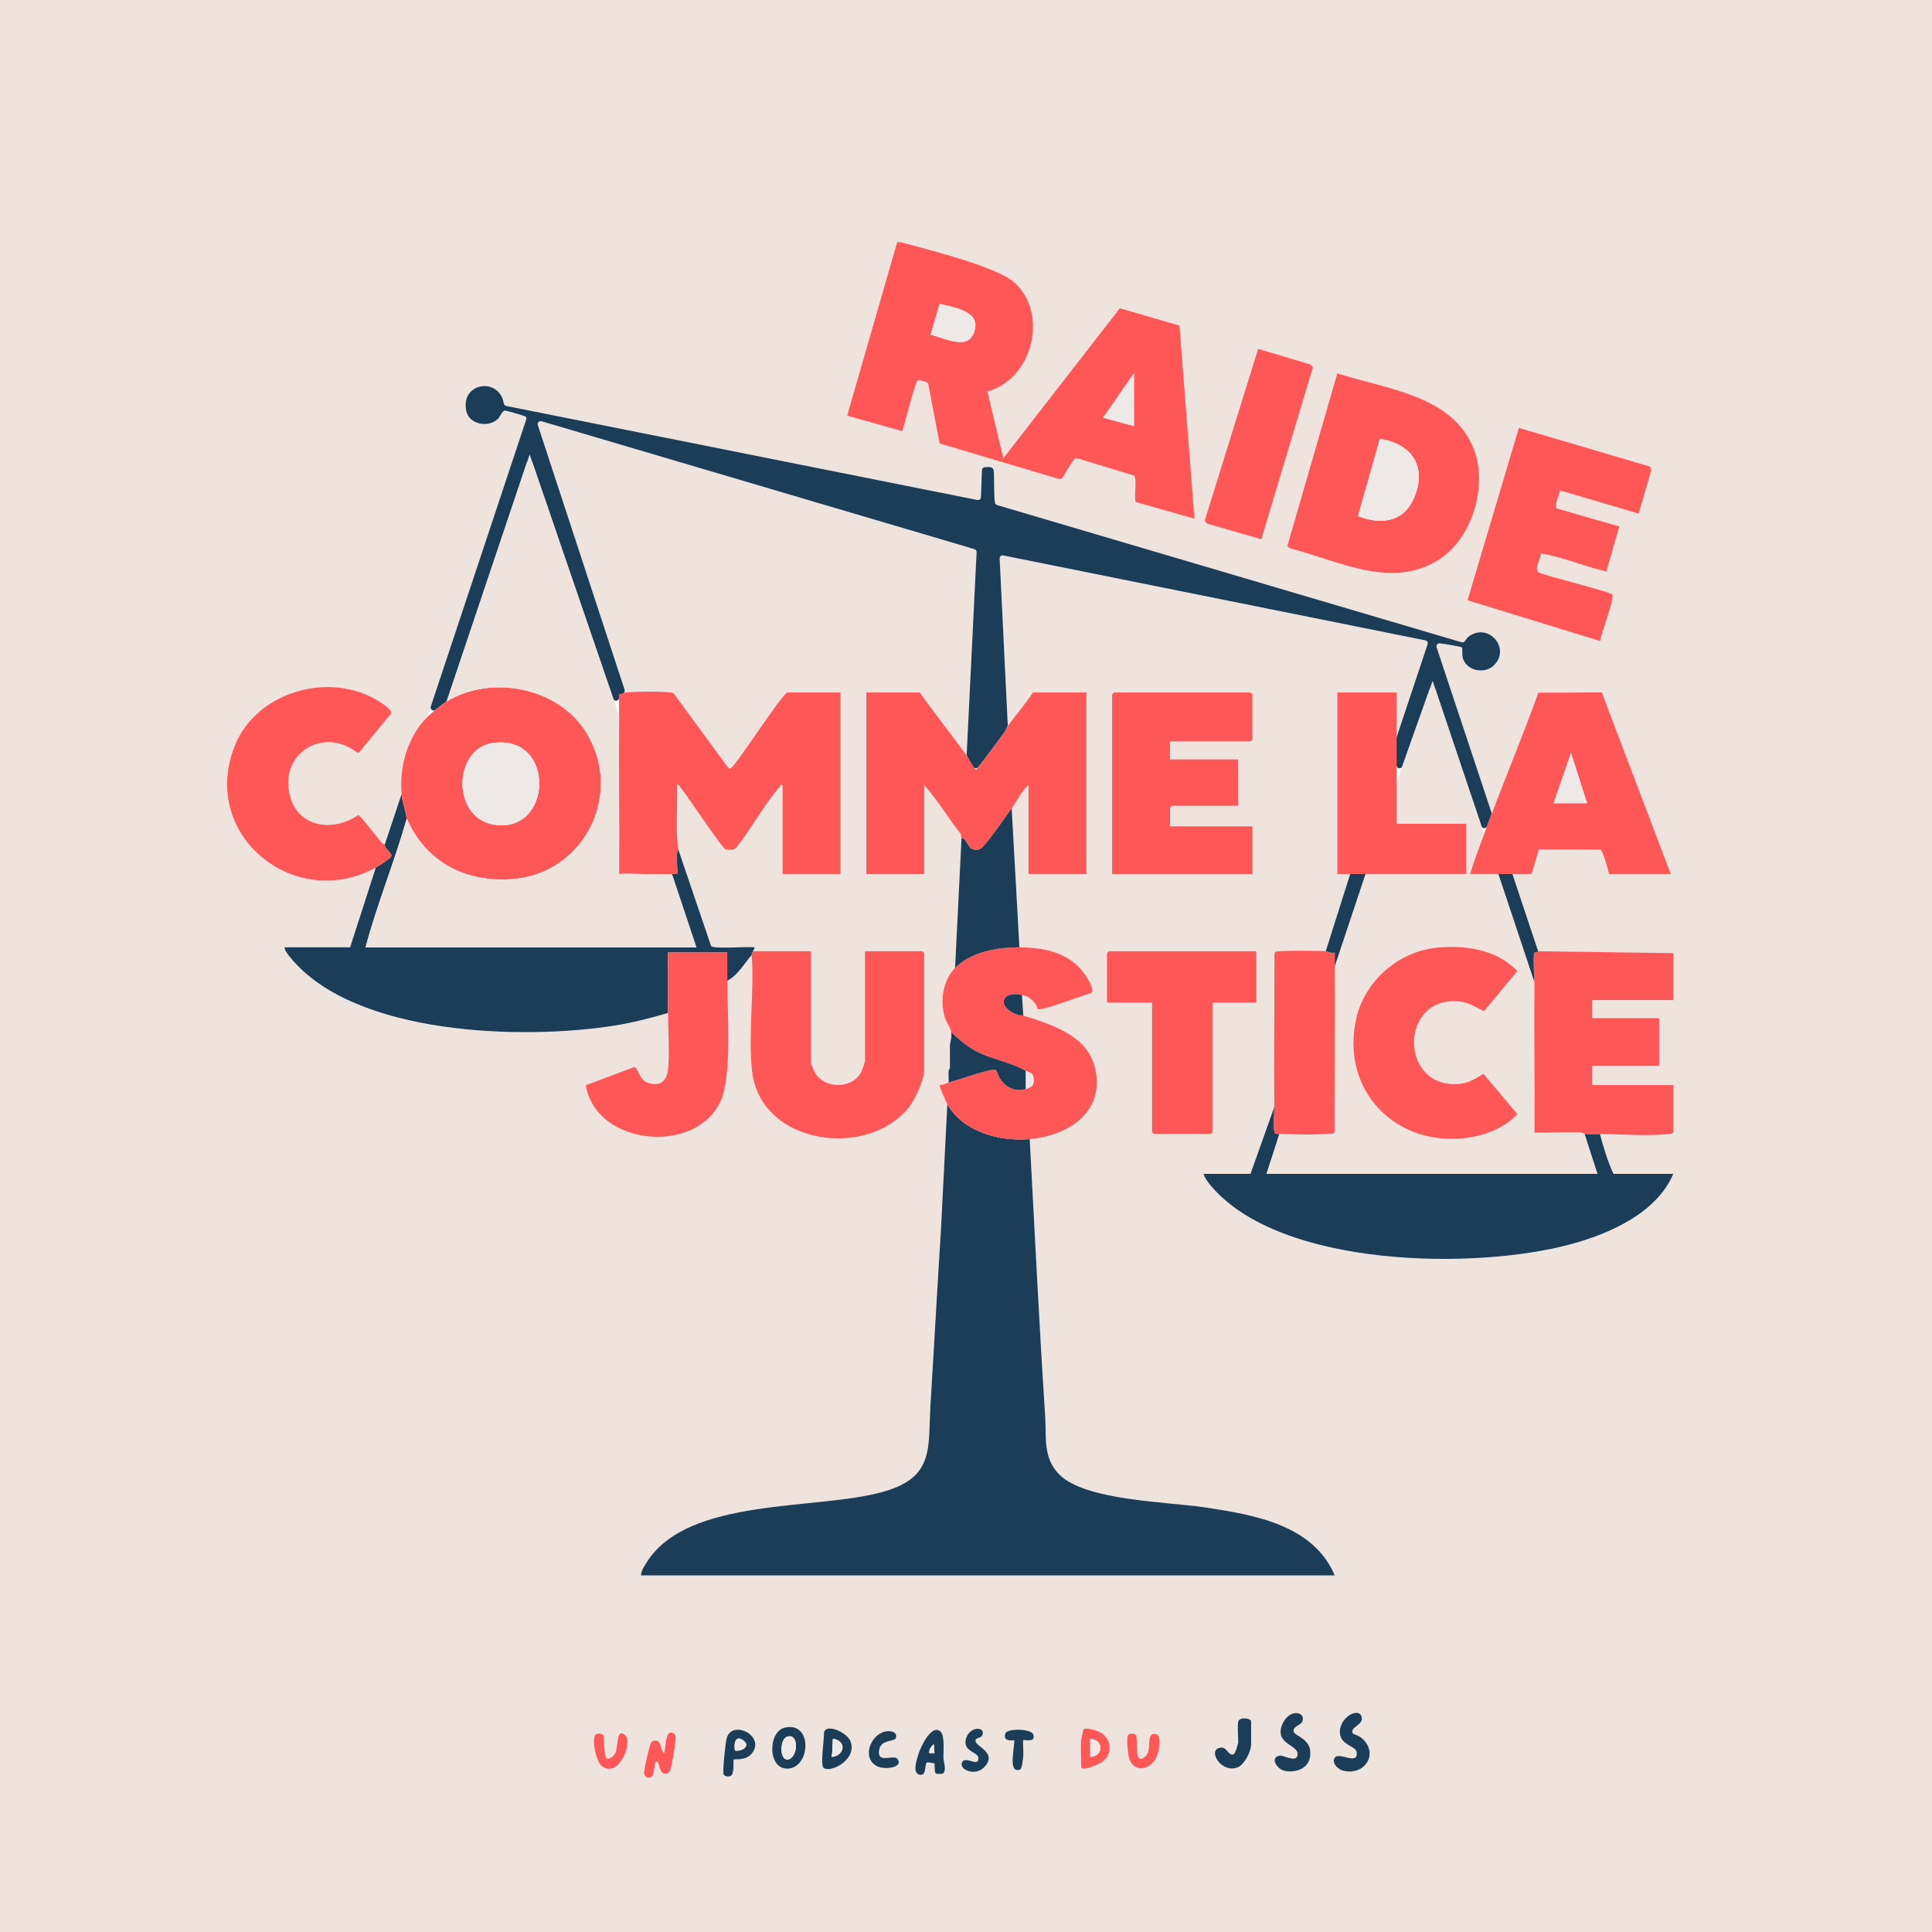 <?xml version="1.0" encoding="UTF-8"?>
<svg id="Calque_2" data-name="Calque 2" xmlns="http://www.w3.org/2000/svg" viewBox="0 0 864.26 864.26">
  <defs>
    <style>
      .cls-1 {
        fill: #ff5757;
      }

      .cls-2 {
        fill: #1c3d58;
      }

      .cls-3 {
        fill: #eee8e7;
      }

      .cls-4 {
        fill: #efe3dd;
      }
    </style>
  </defs>
  <g id="Calque_1-2" data-name="Calque 1">
    <g>
      <path class="cls-4" d="M864.26,0v864.26H0V0h864.26ZM441.7,175.11c20.26-5.55,27.77-35.06,11.75-49.02-7.48-6.52-36.66-14.09-47.52-16.97-1.5-.4-3-.97-4.58-.85l-22.4,77.64,24.66,6.96c1.08-2.9,5.74-21.95,6.91-22.78.48-.34,4.45.87,4.64,1.32l5.16,26.96,53.32,15.86c.46.02.86.1,1.28-.15.53-.31,4.39-7.46,5.59-8.53.52-.46.81-.74,1.56-.49l25.21,7.68c1.56,1.3-.3,11.03.91,11.88l26.14,7.42-6.71-86.42-26.67-7.75-52.12,67.09-7.13-29.86ZM564.24,241.23l23.06-76.88-.98-1.28-23.52-7.02-23.88,76.86,1.01,1.32,24.32,7ZM598.25,166.98l-22.4,77.36,1.34.99c21.74,5.51,45.69,18.81,66.97,4.69,14.5-9.62,21.41-32.73,15.23-48.89-9.37-24.52-39.43-26.99-61.13-34.16ZM191.16,320.72c-8.89,8.81-12.6,22.25-11.52,34.55l-7.49,22.46c-1.21-.03-2.41-1.96-3.18-2.87-1.22-1.45-7.88-10.13-8.71-10.28-10.62,7.44-26.18,6.03-30.32-7.69-5.84-19.35,14.38-32.33,29.93-20.11l.76-.17,14.33-17.43c.45-1.7-4.04-4.52-5.39-5.37-21.89-13.85-55.01-4.5-64.66,20.02-15.73,39.96,27.07,74.24,63.2,54.28l-11.52,35.7h-29.37c.2,1.7,1.8,3.56,2.9,4.88,28.74,34.64,103.75,36.64,144.7,30.15,8.14-1.29,16.11-3.35,23.99-5.66-.04,7.8.75,17.53,0,25.04-.55,5.44-3.46,8.02-9.05,6.19-4.01-1.32-4.28-6.97-6.17-7.03l-21.58,8.1c4.47,27.34,49.8,31.48,60.51,6.67,4.89-11.34,2.84-39.84,2.78-53.36,4.85-2.49,7.44-7.59,10.94-11.52,1.21,16.61-1.69,35.61.16,51.95,3.73,33.03,51.78,39.61,70.33,15.95,2.63-3.36,6.67-12.21,6.67-16.36v-52.4c0-.48-.39-.86-.86-.86h-25.62v49.23c0,.23-1.2,3.79-1.44,4.32-3.81,8.38-17.41,8.4-21.34.03-.3-.64-1.41-3.39-1.41-3.77v-49.81h-25.91c.17-.53.84-.87.57-1.72-3.07-.49-17.89.88-19.3-.56l-14.67-43.2c-1.29-9.44-.24-19.23-.57-28.79,1.34-.36.96.32,1.32.73,3.1,3.6,18.67,27.41,20.38,27.95,1.28.4,3.82.41,4.81-.73,6.68-8.39,12.47-19.2,19.39-27.22.35-.41-.03-1.08,1.32-.73v39.73h25.91v-81.19h-23.9c-4.15,3.22-23.29,33.45-25.34,33.97-.75.19-1-.48-1.42-.87l-23.86-32.56c-.5-.47-1.11-.48-1.74-.56-4.03-.53-15.77-.44-19.89.03l-40.03-122.07,197.14,58.24-4.53,92.05c-6.89-9.46-14.22-18.67-21.02-28.21h-23.9v81.19h25.91v-39.73c6.11,6.76,10.75,14.77,16.39,21.93l.31,1.68-2.88,58.15c-5.52,5.64-6.79,14.78-4.58,22.14.69,2.28,2.54,4.49,2.85,6.65.33,2.33-.58,4.55-.58,6.05v9.79c0,.19-.54.97-.6,1.7-.14,1.62.12,3.29.02,4.92-1.29.36-2.54,1.27-4.03,1.16-.32.34,2.97,7.8,3.46,8.63l-2.88,56.71c-1.67,25.69-3.02,51.44-4.62,77.14-1.23,19.71,2.05,32.83-21.04,39.42-29.78,8.5-87.52,2.18-105.97,31.64-1.09,1.74-2.49,3.76-2.52,5.83h310.35c-9.62-22.69-36.1-27.14-57.95-30.43-16.77-2.52-53.69-3-65.29-14.74-7.37-7.46-5.66-16.49-6.29-25.96-2.71-41.17-4.67-82.66-6.93-124.06,17.56-1.46,34.17-12.55,29.1-32.27-3.7-14.4-19.59-19.06-31.98-23l-.58-9.21c3.1.74,4,1.6,6.03,4.06.5.61.77,2.07.96,2.19,1.9,1.24,20.24-6.32,23.71-6.93,2.5-1.45-2.28-8.28-3.65-9.96-7.02-8.62-17.65-10.63-28.2-10.67l-3.45-62.19c2.45-3.39,4.26-7.61,7.49-10.36v39.73h25.91v-81.19h-23.9c-3.43,5.21-7.56,9.96-11.23,14.97l-3.74-76.6,192.01,38.62-14.38,43.16c-.03-6.71.02-13.44,0-20.15h-26.49v81.19c1.91.02,3.85-.03,5.76,0l-10.94,34.55c-2.48-.25-21.57-.39-22.49.25-.24.17-.39.41-.46.69.04,22.9-.33,45.83-.08,68.73l-10.65,29.94h-21.02c.57,1.94,2.15,3.96,3.44,5.48,31.07,36.59,118.06,37.59,160.78,26.02,17.43-4.72,38.49-13.97,45.94-31.5h-26.77c-2.58-5.61-4.45-11.82-6.05-17.85,8.97.13,22.35,1.02,30.83.03.58-.07,1.99-.26,1.99-.89v-21.02h-36.27v-8.64h29.94v-21.3h-29.94v-8.06h36.27v-21.02l-60.46-.86-11.52-34.55c2.85-.04,5.73.09,8.58-.06l3.27-10.91,27.52.11c1.14.39,3.48,9.05,3.82,10.86h27.64l-30.87-81.22-28.36.12c-6.51,18.17-13.96,36.01-20.81,54.04l-25.34-76.28c1.46-.05,11.65,1.59,12.04,2.06.22.26,0,3.09.19,4.13,1.12,6.1,9.82,8.29,14.28,3.61,7.34-7.69-2.88-19.1-11.51-12.66-1.62,1.21-1.47,3.24-3.61,2.43l-207.97-61.42c-1.04-.73-.54-13.29-.92-15.32-.35-1.91-2.36-1.52-4.08-1.43-.63.03-1.12.54-1.15,1.17l-.53,13.79-213.25-42.58c-1.23-13.01-19.65-10.76-16.93,2.43,1.24,6.04,9.86,7.73,14.21,3.53,1.02-.99,1.84-3.64,3.19-3.68.44-.01,7.98,2.13,8.55,2.42.62.31,1.06.46.98,1.28l-44.33,133.34ZM732.98,229.74l5.67-19.44-.48-1.58-58.76-17.33-22.97,77.13,59.25,18.22c.47-3.04,6.66-19.23,5.52-20.77-1.01-1.38-28.96-8.12-32.77-9.84-2.58-1.55.86-6.12.81-8.5,9.94,1.49,19.43,5.83,29.3,8l5.78-20.14-28.16-8.12c-.53-2.84,1.08-5.34,1.7-7.98l35.08,10.34ZM523.39,331.66h35.99c.06,0,.86-.8.86-.86v-20.15c0-.06-.8-.86-.86-.86h-61.03c-.06,0-.86.8-.86.86v80.32h62.76v-21.3h-36.85v-8.35c0-.06.8-.86.86-.86h29.65v-20.73h-30.52v-8.06ZM561.97,425.51h-65.93c-.06,0-.86.8-.86.86v22.17h20.15v57.87c0,.06.8.86.86.86h25.33c.06,0,.86-.8.86-.86v-57.87h19.58v-23.03ZM578.53,766.51c-3.3.88-5.94,5.47-5.64,8.79.49,5.47,8.88,5.99,7.45,10.29-.92,2.75-6.23-.43-7.67-.24-4.9.66-1.46,6.29,2.3,6.9,4.95.8,10.44-1.09,11.15-6.64,1-7.83-6.84-8.9-7.38-10.99s3.08-2.98,3.7-4.2c1.46-2.91-1.12-4.64-3.89-3.9ZM605.23,775.52c-1.82-2.9,5-3.76,3.86-7.59-1.36-4.57-10.7.66-9.65,7.9.72,5,7.16,5.19,7.46,8.12.61,6.03-7.86-.56-9.84,2.39-1.59,2.38,1.68,5.33,3.9,5.82,10.25,2.29,16.16-8.65,7.61-15.1-.82-.61-3.25-1.39-3.35-1.54ZM553.91,770.12c-.43,1.53,0,7.1,0,9.21,0,.72-1.29,5.15-2.08,5.42-2.8.95-2.9-4.63-7.13-2.54-3.8,1.88,2.03,11.16,8.97,8.39,3.01-1.2,6-7.14,6-10.12v-10.36c0-1.55-5.12-2.28-5.76,0ZM351.06,772.83c-7.63,1.75-7.83,19.01,1.6,18.34,10.01-.72,10.9-21.2-1.6-18.34ZM370.07,773.38c-.66.19-1.26.8-1.45,1.46.17,2.67-1.79,14.89-.15,16.04,3.3,2.33,15.23-3.92,11.98-11.98-1.25-3.1-7.18-6.43-10.37-5.53ZM439.21,776.63c2.47-4.25-5.5-4.9-7.1,1.25-1.5,5.75,5.24,5.72,5.52,8.38.48,4.54-5.19-.57-6.99,1.67-2.57,3.18,5.46,7.34,9.88,2.37,5.37-6.04-3.03-8.62-3.99-11.06-.77-1.97,2.17-1.74,2.68-2.61ZM483.66,778.18c-.36,3.66,0,8.3,0,12.09,0,2.62,8.23-1.23,9.42-2.1,4.82-3.55,4.2-10.45-.95-13.28-1.37-.75-6.07-2.28-7.36-1.36-.25.18-1.05,4-1.11,4.64ZM328.2,787.1c.33-.32,5.56.78,8.32-2.91,5.89-7.88-9.36-15.28-11.51-6.33-.51,2.13-1.81,14.28-1.32,15.79.42,1.29,2.92,1.37,3.67.38,1.14-1.5.6-6.68.85-6.92ZM420.75,774.6c-3.98-3.65-8.89,6.86-9.8,9.76-.82,2.61-3.13,9.06.59,9.58,3.34.47,1.72-5.23,3.36-5.61.15-.04,2.98.43,3.09.54.19.2-.12,4,.69,4.49.47.28,3.03.31,3.44-.25,1.28-1.78-.04-4.89-.09-6.84-.07-2.79.72-9.84-1.28-11.67ZM457.75,778.47c.44-.44,5.64,1.3,4.52-2.48-.83-2.81-11.74-2.86-12.51-.61-1.06,3.09,1.55,3.43,3.97,3.09.24,3.11-3.04,15.04,2.51,13.18,1.02-.34,1.44-5.15,1.54-6.53.08-1.16-.26-6.41-.03-6.65ZM395.99,774.57c-6.62,1.4-10.64,11.94-3.7,15.53,3.5,1.81,12.19.56,9.09-3.33-1.66-2.08-9.57,2.69-8-4.43.91-4.1,6.8-3.26,7.33-4.8.98-2.88-2.48-3.45-4.73-2.97ZM294.22,788.26c.52.49.91,4.18,2.3,4.91,1.17.62,2.54.28,3.16-.9.73-1.41,2.9-14.33,2.49-15.69-.36-1.18-1.57-1.93-2.77-1.3-1.71.9-1.66,6.97-2.3,8.95-1.41-.82-1.37-3.98-2.45-5.03-.85-.83-2.64-.75-3.35.25-.77,1.09-3.46,12.86-3.16,14.02.39,1.51,1.83,2.28,3.22,1.43,1.2-.73,1.27-4.37,1.69-5.8.19-.66.2-1.74,1.16-.83ZM271.24,786.48c-1.14-.76-.83-9.46-1.45-10.35-.58-.83-2.95-.83-3.53,0-1.54,2.21.32,11.82,2.9,13.86,7.62,6.01,14.21-10.84,10.43-13.88-4.06-3.26-3.03,5.41-4.25,7.95-.61,1.27-2.71,3.36-4.1,2.42ZM509.63,786.47c-1.75-1.22-.68-9.23-1.46-10.34-.58-.83-2.95-.83-3.53,0-.89,1.27-.14,9.19.61,10.97,2.64,6.23,9.28,4.38,11.92-.75,1.13-2.2,3.35-11.04-.99-10.74-2.99.21-1.57,5.59-2.64,8.26-.54,1.36-2.38,3.67-3.92,2.59Z"/>
      <path class="cls-2" d="M460.63,509.57c2.26,41.4,4.23,82.89,6.93,124.06.62,9.47-1.09,18.5,6.29,25.96,11.6,11.74,48.53,12.22,65.29,14.74,21.85,3.29,48.33,7.74,57.95,30.43h-310.35c.03-2.08,1.43-4.1,2.52-5.83,18.45-29.46,76.19-23.14,105.97-31.64,23.09-6.59,19.81-19.71,21.04-39.42,1.61-25.7,2.96-51.45,4.62-77.14l2.88-56.71c7.28,12.36,23.2,16.68,36.85,15.55Z"/>
      <path class="cls-2" d="M194.81,317.54c-1.03.84-2.53-.18-2.11-1.45l42.79-128.71c.08-.82-.36-.97-.98-1.28-.58-.28-8.11-2.43-8.55-2.42-1.34.04-2.17,2.69-3.19,3.68-4.34,4.2-12.96,2.51-14.21-3.53-2.66-12.88,14.86-15.33,16.82-3.3.09.54.51.96,1.05,1.06l210.79,42.08c.8.16,1.56-.44,1.59-1.25l.46-12.13c.03-.68.56-1.24,1.25-1.28,1.7-.1,3.64-.44,3.99,1.43.32,1.76-.01,11.46.58,14.47.1.49.45.89.93,1.03l207.37,61.24c2.14.81,2-1.23,3.61-2.43,8.63-6.44,18.84,4.97,11.51,12.66-4.46,4.68-13.16,2.48-14.28-3.61-.19-1.04.03-3.87-.19-4.13-.31-.37-6.53-1.44-9.97-1.87-.97-.12-1.74.81-1.43,1.74l24.55,73.91c.1.29.09.6-.02.89-.66,1.75-1.32,3.51-1.97,5.27-.44,1.17-2.11,1.14-2.51-.04l-20.62-61.31c-.4-1.2-2.09-1.21-2.52-.02l-12.25,34.57c-.5,1.41-2.59,1.05-2.59-.45,0-4.07.02-8.14,0-12.21,0-.14.02-.29.07-.42l13.84-41.53c.25-.76-.22-1.57-1-1.73l-188.85-37.99c-.85-.17-1.63.5-1.59,1.37l3.63,74.48c.01.27-.07.53-.21.77-.42.74-.71,1.71-1.27,2.48-3.83,5.24-7.71,10.47-11.71,15.58-.55.7-1.62.69-2.13-.03-1.03-1.45-2.28-3.82-2.88-4.8-.14-.23-.21-.49-.19-.76l4.45-90.57c.03-.61-.36-1.17-.95-1.34l-193.7-57.22c-1.03-.3-1.98.67-1.64,1.69l38.85,118.47c.22.66-.11,1.39-.76,1.65-.19.08-.4.15-.61.19-.64.14-1.13.66-1.13,1.31,0,.13,0,.27,0,.4,0,1.5-2.1,1.85-2.59.43l-36.16-105.6c-.41-1.2-2.12-1.2-2.52,0l-35.74,106.38c-.09.28-.27.52-.52.68-1.15.76-2.95,2.13-4.62,3.5Z"/>
      <path class="cls-1" d="M441.7,175.11l7.13,29.86,52.12-67.09,26.67,7.75,6.71,86.42-26.14-7.42c-1.21-.85.65-10.57-.91-11.88l-25.21-7.68c-.75-.25-1.04.03-1.56.49-1.2,1.06-5.06,8.21-5.59,8.53-.42.25-.83.16-1.28.15l-53.32-15.86-5.16-26.96c-.19-.45-4.16-1.66-4.64-1.32-1.17.83-5.83,19.87-6.91,22.78l-24.66-6.96,22.4-77.64c1.58-.12,3.09.45,4.58.85,10.86,2.88,40.04,10.44,47.52,16.97,16.02,13.96,8.51,43.48-11.75,49.02ZM416.29,149.7c6.74,1.58,17.88,8.01,19.92-2.85,1.51-8.02-10.35-9.45-15.87-10.94l-4.06,13.8ZM507.27,190.59v-23.61l-13.82,19.86,13.82,3.75Z"/>
      <path class="cls-2" d="M572.34,507.27l-5.76,17.85h147.98l-5.76-17.85c2.3.05,4.61-.03,6.91,0,1.6,6.03,3.47,12.24,6.05,17.85h26.77c-7.45,17.54-28.51,26.79-45.94,31.5-42.72,11.57-129.71,10.57-160.78-26.02-1.29-1.52-2.87-3.55-3.44-5.48h21.02l10.65-29.94c.03,2.51-.5,9.38.08,11.15.38,1.15,1.33.85,2.22.94Z"/>
      <path class="cls-2" d="M181.95,366.2c-5.48,19.38-13.26,38.18-18.43,57.58h147.98l-10.94-32.82c.76-.05,1.54.04,2.31,0,.57-.59-.86-9.45.57-10.94l14.67,43.2c1.41,1.44,16.23.07,19.3.56.27.85-.4,1.2-.57,1.72-.18.56-.59,1.08-.58,1.73-3.5,3.93-6.09,9.02-10.94,11.52-.02-4.21.01-8.45,0-12.67h-26.49c-.03,9.01.04,18.05,0,27.06-7.89,2.31-15.85,4.37-23.99,5.66-40.95,6.49-115.95,4.49-144.7-30.15-1.1-1.32-2.69-3.18-2.9-4.88h29.37l11.52-35.7c1.19-.65,6.62-4.13,6.88-4.97.5-1.66-3.09-3.25-2.85-5.4l7.49-22.46c.32,3.6,1.84,7.34,2.3,10.94Z"/>
      <path class="cls-1" d="M279.83,309.78c4.13-.46,15.87-.56,19.89-.03.63.08,1.24.09,1.74.56l23.86,32.56c.42.39.67,1.06,1.42.87,2.06-.52,21.19-30.75,25.34-33.97h23.9v81.19h-25.91v-39.73c-1.35-.35-.97.32-1.32.73-6.92,8.02-12.71,18.82-19.39,27.22-.99,1.14-3.53,1.13-4.81.73-1.71-.53-17.28-24.34-20.38-27.95-.35-.41.02-1.09-1.32-.73.34,9.55-.72,19.35.57,28.79-1.44,1.49,0,10.36-.57,10.94-.76.04-1.54-.05-2.31,0-7.71.47-15.85-.35-23.61,0,.13-23.6-.17-47.23,0-70.83.02-3.25-.02-6.53,0-9.78,1.1.47,2.36-.52,2.88-.58Z"/>
      <path class="cls-1" d="M432.42,337.99c.62.85,3.36,6.32,4.32,6.32,4.32-5.48,8.5-11.1,12.62-16.74.65-.89.93-2.06,1.49-2.83,3.67-5.01,7.8-9.76,11.23-14.97h23.9v81.19h-25.91v-39.73c-3.22,2.75-5.03,6.98-7.49,10.36-3.73,5.14-7.76,11.17-11.85,16.07-1.62,1.95-3.18,3.34-5.99,2.06-1.73-.79-2.44-4.61-4.61-4.88l-.31-1.68c-5.64-7.16-10.28-15.16-16.39-21.93v39.73h-25.91v-81.19h23.9c6.8,9.54,14.13,18.75,21.02,28.21Z"/>
      <path class="cls-1" d="M181.95,366.2c-.47-3.6-1.99-7.34-2.3-10.94-1.08-12.3,2.63-25.74,11.52-34.55,1.71-1.7,6.64-5.69,8.64-6.91,20.05-12.21,49.96-6.35,62.43,13.86,16.97,27.52-.83,63.32-33.32,65.62-20.93,1.48-38.5-7.72-46.95-27.09ZM220.39,332.38c-17.65,2.56-18.42,33.02.11,36.44,26.86,4.95,28.48-40.59-.11-36.44Z"/>
      <path class="cls-1" d="M598.25,166.98c21.71,7.17,51.76,9.63,61.13,34.16,6.18,16.16-.73,39.27-15.23,48.89-21.28,14.11-45.23.82-66.97-4.69l-1.34-.99,22.4-77.36ZM607.47,230.87c9.95,3.89,20.01,2.98,24.86-7.64,6.37-13.98-.51-24.78-15.08-26.89l-9.78,34.53Z"/>
      <path class="cls-1" d="M336.84,425.51h25.91v49.81c0,.39,1.11,3.13,1.41,3.77,3.93,8.37,17.52,8.35,21.34-.03.24-.53,1.44-4.09,1.44-4.32v-49.23h25.62c.06,0,.86.8.86.86v52.4c0,4.15-4.04,13-6.67,16.36-18.55,23.66-66.6,17.09-70.33-15.95-1.84-16.34,1.05-35.34-.16-51.95-.02-.65.39-1.17.58-1.73Z"/>
      <path class="cls-1" d="M688.07,425.51l60.46.86v21.02h-36.27v8.06h29.94v21.3h-29.94v8.64h36.27v21.02c0,.63-1.41.82-1.99.89-8.48,1-21.86.1-30.83-.03-2.3-.03-4.61.05-6.91,0-.1,0-.91-.59-1.95-.62-6.83-.15-13.69.2-20.51.05.14-22.44-.18-44.93,0-67.37.02-2.89-.59-10.8-.03-12.88.15-.55,1.43-.42,1.76-.94Z"/>
      <path class="cls-1" d="M523.39,331.66v8.06h30.52v20.73h-29.65c-.06,0-.86.8-.86.86v8.35h36.85v21.3h-62.76v-80.32c0-.06.8-.86.86-.86h61.03c.06,0,.86.8.86.86v20.15c0,.06-.8.86-.86.86h-35.99Z"/>
      <path class="cls-1" d="M732.98,229.74l-35.08-10.34c-.62,2.64-2.23,5.15-1.7,7.98l28.16,8.12-5.78,20.14c-9.86-2.17-19.36-6.51-29.3-8,.05,2.38-3.39,6.95-.81,8.5,3.81,1.72,31.76,8.47,32.77,9.84,1.13,1.54-5.05,17.73-5.52,20.77l-59.25-18.22,22.97-77.13,58.76,17.33.48,1.58-5.67,19.44Z"/>
      <path class="cls-1" d="M667.34,363.9c6.85-18.03,14.3-35.88,20.81-54.04l28.36-.12,30.87,81.22h-27.64c-.35-1.81-2.68-10.48-3.82-10.86l-27.52-.11-3.27,10.91c-2.85.15-5.73.02-8.58.06-2.1.03-4.23,0-6.33,0-4.21-.02-8.45.02-12.67,0,1.83-6.03,4.1-11.96,6.33-17.85,1.16-3.06,2.29-6.16,3.45-9.21ZM694.98,359.29h14.97l-7.2-22.46-7.77,22.46Z"/>
      <path class="cls-1" d="M456.03,423.78c10.55.04,21.18,2.05,28.2,10.67,1.37,1.68,6.15,8.51,3.65,9.96-3.48.61-21.81,8.16-23.71,6.93-.19-.13-.46-1.59-.96-2.19-2.03-2.46-2.93-3.32-6.03-4.06-9.31-2.22-11.68,5.62-1.74,8.96.82.28,1.79.09,2.31.25,12.39,3.95,28.28,8.61,31.98,23,5.07,19.72-11.55,30.81-29.1,32.27-13.65,1.13-29.57-3.18-36.85-15.55-.49-.83-3.77-8.29-3.46-8.63,1.49.11,2.74-.79,4.03-1.16,5.47-1.54,11.05-3.61,16.58-5.02,6.62-1.68,3.79-.35,6.78,3.83,2.71,3.79,6.81,5.38,11.19,4.07,2.36-.71,3.69-1.43,3.51-4.32-.2-3.18-1.92-2.82-3.51-3.74-6.8-3.95-15.29-5.11-22.47-8.91-4.11-2.18-7.54-5.24-10.93-8.36-.31-2.16-2.16-4.37-2.85-6.65-2.21-7.36-.94-16.5,4.58-22.14,7.12-7.28,19.07-9.25,28.79-9.21Z"/>
      <path class="cls-1" d="M168.13,388.08c-36.13,19.96-78.93-14.31-63.2-54.28,9.65-24.52,42.76-33.87,64.66-20.02,1.35.86,5.85,3.67,5.39,5.37l-14.33,17.43-.76.17c-15.55-12.22-35.77.76-29.93,20.11,4.14,13.72,19.7,15.13,30.32,7.69.84.16,7.49,8.84,8.71,10.28.77.91,1.97,2.85,3.18,2.87-.25,2.14,3.35,3.73,2.85,5.4-.25.83-5.69,4.31-6.88,4.97Z"/>
      <path class="cls-1" d="M561.97,425.51v23.03h-19.58v57.87c0,.06-.8.86-.86.86h-25.33c-.06,0-.86-.8-.86-.86v-57.87h-20.15v-22.17c0-.06.8-.86.86-.86h65.93Z"/>
      <path class="cls-1" d="M604,390.96c-1.91-.03-3.85.02-5.76,0v-81.19h26.49c.02,6.71-.03,13.44,0,20.15s-.03,13.44,0,20.15c.03,6.13-.02,12.29,0,18.43h31.09v22.46c-14.96-.05-29.95.06-44.91,0-2.3,0-4.61.04-6.91,0Z"/>
      <path class="cls-1" d="M298.84,453.15c.04-9.01-.03-18.05,0-27.06h26.49c.01,4.21-.02,8.45,0,12.67.06,13.52,2.12,42.02-2.78,53.36-10.7,24.81-56.04,20.67-60.51-6.67l21.58-8.1c1.88.05,2.16,5.71,6.17,7.03,5.58,1.83,8.5-.75,9.05-6.19.76-7.51-.03-17.24,0-25.04Z"/>
      <path class="cls-1" d="M593.06,425.51c.83.08,2.55,1.15,4.03.57.02,2.1-.03,4.23,0,6.34.37,24.61-.21,49.29-.08,73.91-.07.29-.22.52-.46.69-.99.69-21.59.52-24.22.25-.89-.09-1.85.2-2.22-.94-.58-1.77-.05-8.64-.08-11.15-.25-22.89.12-45.83.08-68.73.07-.29.22-.52.46-.69.92-.64,20.01-.5,22.49-.25Z"/>
      <polygon class="cls-1" points="564.24 241.23 539.92 234.23 538.91 232.91 562.8 156.05 586.32 163.07 587.3 164.35 564.24 241.23"/>
      <path class="cls-2" d="M456.03,423.78c-9.72-.04-21.67,1.94-28.79,9.21l2.88-58.15c2.18.27,2.88,4.09,4.61,4.88,2.81,1.28,4.37-.11,5.99-2.06,4.09-4.9,8.13-10.93,11.85-16.07l3.45,62.19Z"/>
      <path class="cls-2" d="M458.91,479.06v8.06c-4.39,1.31-8.48-.28-11.19-4.07-2.99-4.18-.16-5.51-6.78-3.83-5.52,1.4-11.1,3.47-16.58,5.02.1-1.62-.16-3.29-.02-4.92.06-.74.6-1.51.6-1.7v-9.79c0-1.49.91-3.72.58-6.05,3.39,3.11,6.82,6.18,10.93,8.36,7.18,3.8,15.67,4.96,22.47,8.91Z"/>
      <path class="cls-2" d="M676.55,390.96l11.52,34.55c-.32.52-1.61.39-1.76.94-.56,2.07.05,9.98.03,12.88l-16.12-48.37c2.1,0,4.23.03,6.33,0Z"/>
      <path class="cls-2" d="M610.91,390.96l-13.82,41.46c-.03-2.1.02-4.23,0-6.34-1.48.58-3.2-.49-4.03-.57l10.94-34.55c2.3.04,4.61,0,6.91,0Z"/>
      <path class="cls-2" d="M605.23,775.52c.1.16,2.53.93,3.35,1.54,8.55,6.45,2.64,17.39-7.61,15.1-2.22-.5-5.5-3.44-3.9-5.82,1.97-2.95,10.44,3.64,9.84-2.39-.3-2.93-6.73-3.12-7.46-8.12-1.05-7.24,8.29-12.47,9.65-7.9,1.14,3.83-5.68,4.69-3.86,7.59Z"/>
      <path class="cls-2" d="M578.53,766.51c2.77-.74,5.35,1,3.89,3.9-.62,1.23-4.25,2.04-3.7,4.2s8.39,3.17,7.38,10.99c-.71,5.55-6.2,7.44-11.15,6.64-3.75-.61-7.2-6.24-2.3-6.9,1.44-.19,6.75,2.98,7.67.24,1.44-4.3-6.95-4.82-7.45-10.29-.3-3.32,2.34-7.91,5.64-8.79Z"/>
      <path class="cls-2" d="M553.91,770.12c.64-2.28,5.76-1.55,5.76,0v10.36c0,2.98-2.99,8.92-6,10.12-6.94,2.77-12.77-6.51-8.97-8.39,4.23-2.09,4.33,3.49,7.13,2.54.79-.27,2.08-4.7,2.08-5.42,0-2.12-.43-7.69,0-9.21Z"/>
      <path class="cls-2" d="M420.75,774.6c2,1.83,1.2,8.88,1.28,11.67.05,1.94,1.37,5.06.09,6.84-.4.56-2.97.53-3.44.25-.81-.49-.5-4.29-.69-4.49-.11-.11-2.94-.58-3.09-.54-1.64.38-.02,6.09-3.36,5.61-3.71-.53-1.4-6.98-.59-9.58.91-2.89,5.82-13.4,9.8-9.76ZM418.02,784.23l-.28-4.03c-1.19,1.05-2.19,2.34-2.02,4.02h2.3Z"/>
      <path class="cls-2" d="M351.06,772.83c12.5-2.87,11.61,17.62,1.6,18.34-9.42.68-9.23-16.59-1.6-18.34ZM352.22,776.85c-3.45,1-3.55,10.18-.14,10.25,4.74.1,5.81-11.89.14-10.25Z"/>
      <path class="cls-1" d="M294.22,788.26c-.96-.9-.97.18-1.16.83-.42,1.43-.49,5.07-1.69,5.8-1.39.85-2.83.08-3.22-1.43-.3-1.16,2.39-12.93,3.16-14.02.71-1,2.5-1.07,3.35-.25,1.08,1.05,1.03,4.21,2.45,5.03.65-1.98.6-8.05,2.3-8.95,1.19-.63,2.41.12,2.77,1.3.41,1.36-1.76,14.28-2.49,15.69-.61,1.18-1.99,1.52-3.16.9-1.39-.74-1.79-4.43-2.3-4.91Z"/>
      <path class="cls-2" d="M328.2,787.1c-.25.25.29,5.42-.85,6.92-.75.99-3.25.91-3.67-.38-.49-1.51.81-13.65,1.32-15.79,2.15-8.95,17.4-1.55,11.51,6.33-2.76,3.69-7.99,2.59-8.32,2.91ZM328.78,783.08c2.74.54,7.06-1.71,4-4.3-3.61-3.05-4.65,1.04-4,4.3Z"/>
      <path class="cls-2" d="M370.07,773.38c3.19-.9,9.12,2.43,10.37,5.53,3.25,8.06-8.67,14.3-11.98,11.98-1.64-1.15.33-13.38.15-16.04.19-.66.79-1.28,1.45-1.46ZM371.96,785.95c5.3-.32,7.17-6.37,1.41-8.04-1.08-.31-.76.16-.84.83-.28,2.35.03,4.86-.57,7.21Z"/>
      <path class="cls-1" d="M483.66,778.18c.06-.65.86-4.47,1.11-4.64,1.29-.92,5.98.61,7.36,1.36,5.15,2.83,5.77,9.73.95,13.28-1.18.87-9.42,4.72-9.42,2.1,0-3.8-.36-8.44,0-12.09ZM487.69,785.95c6.05-.42,6.23-7.73,0-8.06v8.06Z"/>
      <path class="cls-1" d="M509.63,786.47c1.53,1.08,3.38-1.23,3.92-2.59,1.06-2.67-.36-8.05,2.64-8.26,4.34-.31,2.12,8.54.99,10.74-2.64,5.12-9.28,6.97-11.92.75-.76-1.78-1.5-9.7-.61-10.97.58-.83,2.94-.83,3.53,0,.78,1.12-.29,9.12,1.46,10.34Z"/>
      <path class="cls-1" d="M271.24,786.48c1.39.93,3.49-1.16,4.1-2.42,1.23-2.53.2-11.21,4.25-7.95,3.78,3.04-2.81,19.89-10.43,13.88-2.59-2.04-4.45-11.65-2.9-13.86.58-.83,2.95-.83,3.53,0,.62.89.31,9.59,1.45,10.35Z"/>
      <path class="cls-2" d="M439.21,776.63c-.51.88-3.46.64-2.68,2.61.96,2.44,9.36,5.02,3.99,11.06-4.42,4.97-12.44.81-9.88-2.37,1.8-2.23,7.47,2.88,6.99-1.67-.28-2.67-7.02-2.63-5.52-8.38,1.61-6.16,9.57-5.5,7.1-1.25Z"/>
      <path class="cls-2" d="M395.99,774.57c2.25-.48,5.71.1,4.73,2.97-.53,1.54-6.42.7-7.33,4.8-1.58,7.11,6.33,2.34,8,4.43,3.1,3.89-5.59,5.14-9.09,3.33-6.94-3.59-2.92-14.13,3.7-15.53Z"/>
      <path class="cls-2" d="M457.75,778.47c-.24.23.11,5.49.03,6.65-.1,1.39-.52,6.19-1.54,6.53-5.55,1.86-2.27-10.07-2.51-13.18-2.42.35-5.03,0-3.97-3.09.77-2.25,11.68-2.2,12.51.61,1.12,3.78-4.08,2.04-4.52,2.48Z"/>
      <path class="cls-2" d="M457.18,445.09l.58,9.21c-.53-.17-1.49.02-2.31-.25-9.94-3.34-7.58-11.18,1.74-8.96Z"/>
      <path class="cls-4" d="M663.89,373.11c-2.23,5.88-4.5,11.82-6.33,17.85,4.21.02,8.45-.02,12.67,0l16.12,48.37c-.19,22.44.14,44.93,0,67.37,6.82.15,13.69-.2,20.51-.05,1.04.02,1.84.62,1.95.62l5.76,17.85h-147.98l5.76-17.85c2.63.27,23.23.44,24.22-.25.24-.17.39-.41.46-.69-.13-24.62.45-49.29.08-73.91l13.82-41.46c14.96.06,29.95-.05,44.91,0v-22.46h-31.09c-.02-6.13.03-12.29,0-18.43l16.12-45.49,23.04,68.52ZM642.45,423.94c-17.05,1.81-31.96,14.95-35.76,31.61-7.34,32.18,17.79,57.91,49.93,53.38,7.98-1.12,16.68-4.52,22.13-10.58l-15.15-18.01c-3.27,1.93-6.48,4.07-10.38,4.46-27.93,2.85-27.38-40.51.43-36.7,3.89.53,6.78,2.72,10.23,4.19l14.82-17.88c-8.92-9.74-23.6-11.83-36.26-10.49Z"/>
      <path class="cls-4" d="M276.96,320.14c-.17,23.6.13,47.23,0,70.83,7.76-.35,15.9.46,23.61,0l10.94,32.82h-147.98c5.17-19.4,12.94-38.2,18.43-57.58,8.46,19.37,26.03,28.57,46.95,27.09,32.5-2.3,50.3-38.1,33.32-65.62-12.46-20.21-42.38-26.07-62.43-13.86l37.14-110.55,40.02,116.88Z"/>
      <path class="cls-3" d="M416.29,149.7l4.06-13.8c5.52,1.5,17.38,2.92,15.87,10.94-2.05,10.87-13.18,4.44-19.92,2.85Z"/>
      <polygon class="cls-3" points="507.27 190.59 493.45 186.84 507.27 166.98 507.27 190.59"/>
      <path class="cls-3" d="M220.39,332.38c28.59-4.15,26.97,41.39.11,36.44-18.53-3.42-17.76-33.88-.11-36.44Z"/>
      <path class="cls-3" d="M607.47,230.87l9.78-34.53c14.57,2.11,21.45,12.91,15.08,26.89-4.84,10.62-14.91,11.53-24.86,7.64Z"/>
      <polygon class="cls-3" points="694.98 359.29 702.75 336.83 709.95 359.29 694.98 359.29"/>
      <path class="cls-3" d="M458.91,479.06c1.59.92,3.31.57,3.51,3.74.18,2.89-1.14,3.61-3.51,4.32v-8.06Z"/>
      <path class="cls-3" d="M418.02,784.23h-2.3c-.18-1.69.82-2.98,2.02-4.03l.28,4.03Z"/>
      <path class="cls-3" d="M352.22,776.85c5.67-1.64,4.6,10.34-.14,10.25-3.41-.07-3.31-9.25.14-10.25Z"/>
      <path class="cls-3" d="M328.78,783.08c-.65-3.26.4-7.35,4-4.3,3.06,2.59-1.26,4.83-4,4.3Z"/>
      <path class="cls-3" d="M371.96,785.95c.6-2.34.29-4.86.57-7.21.08-.68-.23-1.14.84-.83,5.76,1.67,3.89,7.72-1.41,8.04Z"/>
      <path class="cls-3" d="M487.69,785.95v-8.06c6.23.33,6.05,7.64,0,8.06Z"/>
      <path class="cls-1" d="M642.45,423.94c12.66-1.34,27.35.74,36.26,10.49l-14.82,17.88c-3.46-1.48-6.35-3.66-10.23-4.19-27.81-3.82-28.36,39.55-.43,36.7,3.9-.4,7.11-2.54,10.38-4.46l15.15,18.01c-5.45,6.06-14.15,9.45-22.13,10.58-32.13,4.53-57.26-21.2-49.93-53.38,3.8-16.66,18.7-29.8,35.76-31.61Z"/>
    </g>
  </g>
</svg>
